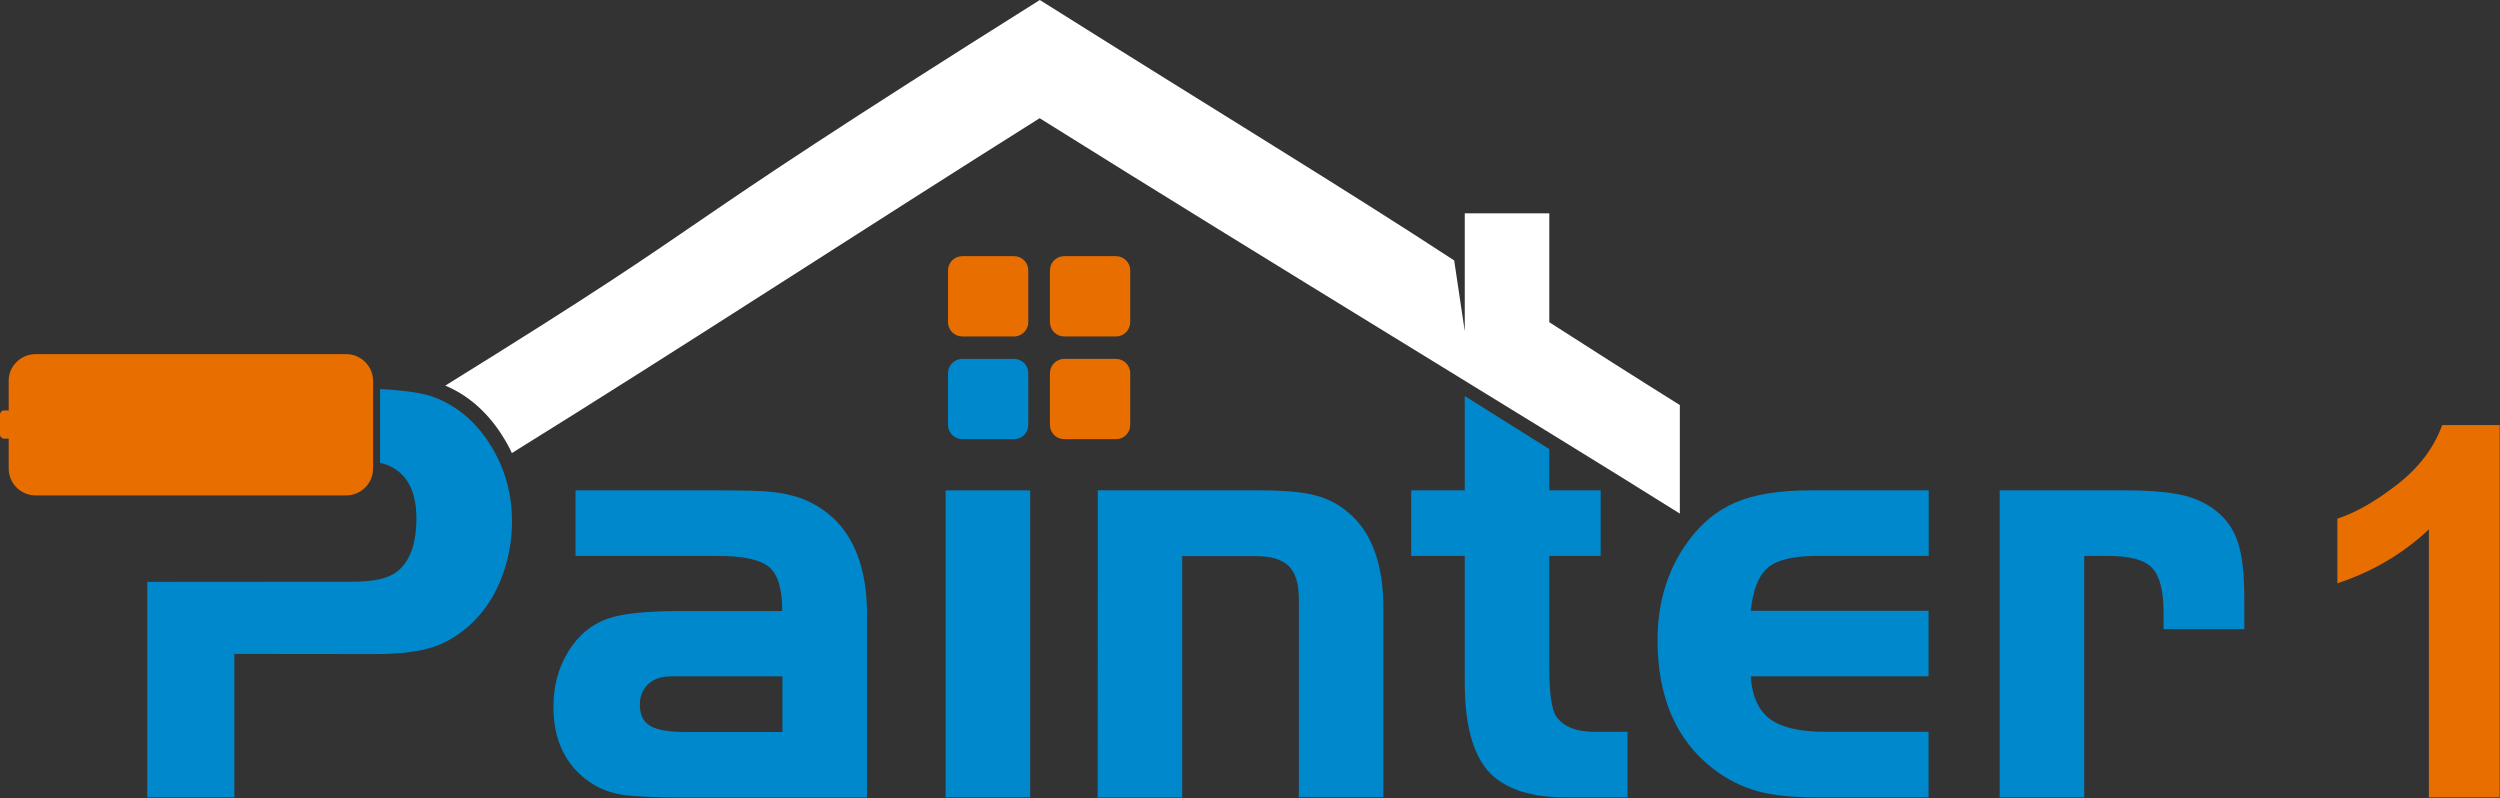 <?xml version="1.0" encoding="UTF-8"?>
<svg xmlns="http://www.w3.org/2000/svg" version="1.2" viewBox="0 0 1582 505" width="1582" height="505">
  <rect x="0" y="0" width="1582" height="505" fill="#333333" stroke="none"/>
  <title>painter1-logo-svg</title>
  <style>
		.s0 { fill: #0088cc } 
		.s1 { fill: #ffffff } 
		.s2 { fill: #e86e00 } 
	</style>
  <path id="Layer" class="s0" d="m926.9 310.3v-59.7l53.5 33.6v26.1h32.5v41.5h-32.5v70.6c0 16.5 1.5 26.9 4.5 31.1q6.9 9.6 24 9.6h21v41.5h-38.8q-34.6 0-49.5-16.8-14.7-16.8-14.7-56.1v-79.9h-33.9v-41.5h33.9z"></path>
  <path id="Layer" class="s1" d="m658 0c-259.6 163.2-185.6 125.9-376.2 244 17.4 7.4 30.3 20.7 39.5 37.5 0.9 1.7 1.8 3.4 2.6 5.2 106-65.7 230.8-147.1 334-211.9 144.8 90.7 316.7 194.7 405.1 250.2v-68.7c-30-18.7-56.9-35.9-82.6-52.4v-68.9h-53.5v74.6l-6.7-44.8c-69.1-45.2-147.4-92.6-262.2-164.8z"></path>
  <path id="Layer" class="s2" d="m673.4 162.1h32.8c4.9 0 9 4 9 9v32.8c0 4.9-4 9-9 9h-32.8c-5 0-9-4-9-9v-32.8c0-5 4.1-9 9-9z"></path>
  <path id="Layer" class="s0" d="m608.9 227.1h32.8c5 0 9 4 9 9v32.8c0 5-4 9-9 9h-32.8c-4.9 0-9-4-9-9v-32.8c0-4.9 4.1-9 9-9z"></path>
  <path id="Layer" class="s2" d="m673.4 227.1h32.8c4.9 0 9 4 9 9v32.8c0 5-4 9-9 9h-32.8c-5 0-9-4-9-9v-32.8c0-4.9 4.1-9 9-9z"></path>
  <path id="Layer" class="s2" d="m608.9 162.1h32.8c5 0 9 4 9 9v32.8c0 4.9-4 9-9 9h-32.8c-4.9 0-9-4-9-9v-32.8c0-5 4.1-9 9-9z"></path>
  <path id="Layer" fill-rule="evenodd" class="s0" d="m495 386.5c0-13.6-2.7-22.9-8.2-27.6-5.5-4.7-16.3-7.1-32.4-7.1h-90.2v-41.5h90.2c16.1 0 27.2 0.3 33.4 0.9 6.1 0.6 12.4 1.9 18.6 3.9 29.5 11.2 43.6 37.8 42.2 80.1v109.5h-112.7c-20.1 0-34-0.6-41.7-1.7-7.7-1.2-14.5-3.7-20.3-7.6-15.8-10.6-23.7-26.7-23.7-48.1 0-13.1 3.1-24.7 9.4-35 6.3-10.2 14.5-17.1 24.7-20.7 9.1-3.3 24.2-4.9 45.4-4.9h65.3zm-70.4 41.5c-6.1 0-10.8 1.6-14.4 4.9-3.5 3.3-5.3 7.6-5.3 13 0 6.4 2.1 10.8 6.5 13.4 4.3 2.6 11.7 3.9 22.1 3.9h61.6v-35.2z"></path>
  <path id="Layer" class="s0" d="m598.4 310.3h53.5v194.3h-53.5z"></path>
  <path id="Layer" class="s0" d="m694.7 310.3h103c15.3 0 27.1 1.1 35.2 3.3 8.2 2.2 15.6 6.3 22 12.2 13.6 12.4 20.5 32.1 20.5 59v119.7h-53.5v-125.6c0-9.6-2.1-16.5-6.4-20.7q-6.4-6.3-21-6.3h-46.4v152.8h-53.5z"></path>
  <path id="Layer" class="s0" d="m1220.4 386.5v41.5h-112.6c1 12.8 5.1 21.8 12.4 27.1 7.2 5.3 18.8 8 35 8h65.2v41.5h-71.1c-15.5 0-28-1.4-37.7-4.1-9.6-2.7-18.8-7.4-27.5-14-23.5-18.2-35.2-45.3-35.2-81.5 0-23.6 6.3-44.2 18.7-61.6 8.6-12 18.8-20.5 30.8-25.5 11.9-5.1 27.6-7.6 47.1-7.6h75v41.5h-71.1c-14.6 0-24.8 2.5-30.7 7.4q-8.8 7.5-10.8 27.3h112.5z"></path>
  <path id="Layer" class="s0" d="m1265.4 310.3h79.3q24.1 0 37.5 3.3c8.8 2.2 16.3 6.1 22.3 11.5 5.9 5.3 9.9 12 12.2 19.9 2.3 7.9 3.5 19.3 3.5 34.1v19h-51.1v-10.6c0-13.8-2.5-23.2-7.3-28.2-4.9-5-14.1-7.5-27.5-7.5h-15.4v152.8h-53.5z"></path>
  <path id="Layer" class="s2" d="m1581.8 504.6h-44.8v-169.6c-16.4 15.4-35.7 26.8-57.9 34.1v-40.9c11.7-3.8 24.4-11.1 38.1-21.8 13.7-10.7 23.1-23.2 28.2-37.4h36.4z"></path>
  <path id="Layer" class="s0" d="m148.3 413.8v90.8h-55.1v-136.4c43.5 0 86.7-0.1 130.1-0.1 13.3 0 22.7-2.1 28.1-6.5 8.1-6.5 12.1-17.7 12.1-33.6 0-17.5-6.1-28.7-18.3-33.7-1.3-0.5-2.9-1-4.7-1.4v-1-45.7c14.2 0.7 25 2.2 32.3 4.5q25.3 8.6 40.2 35.4c7.3 13.3 11 27.8 11 43.7 0 13.1-2.4 25.5-7.2 37.3-4.8 11.8-11.5 21.4-20.1 29-7.6 6.7-15.7 11.3-24.4 13.9-8.7 2.6-20.6 3.9-35.6 3.9z"></path>
  <path id="Layer" class="s2" d="m22.5 224.1h196.6c9.3 0 17 7.6 17 17v55.4c0 9.3-7.6 17-17 17h-196.6c-9.3 0-17-7.6-17-17v-18.9h-2.9c-1.4 0-2.6-1.2-2.6-2.6v-12.7c0-1.4 1.2-2.6 2.6-2.6h2.9v-18.9c0-9.1 7.7-16.7 17-16.7z"></path>
</svg>
